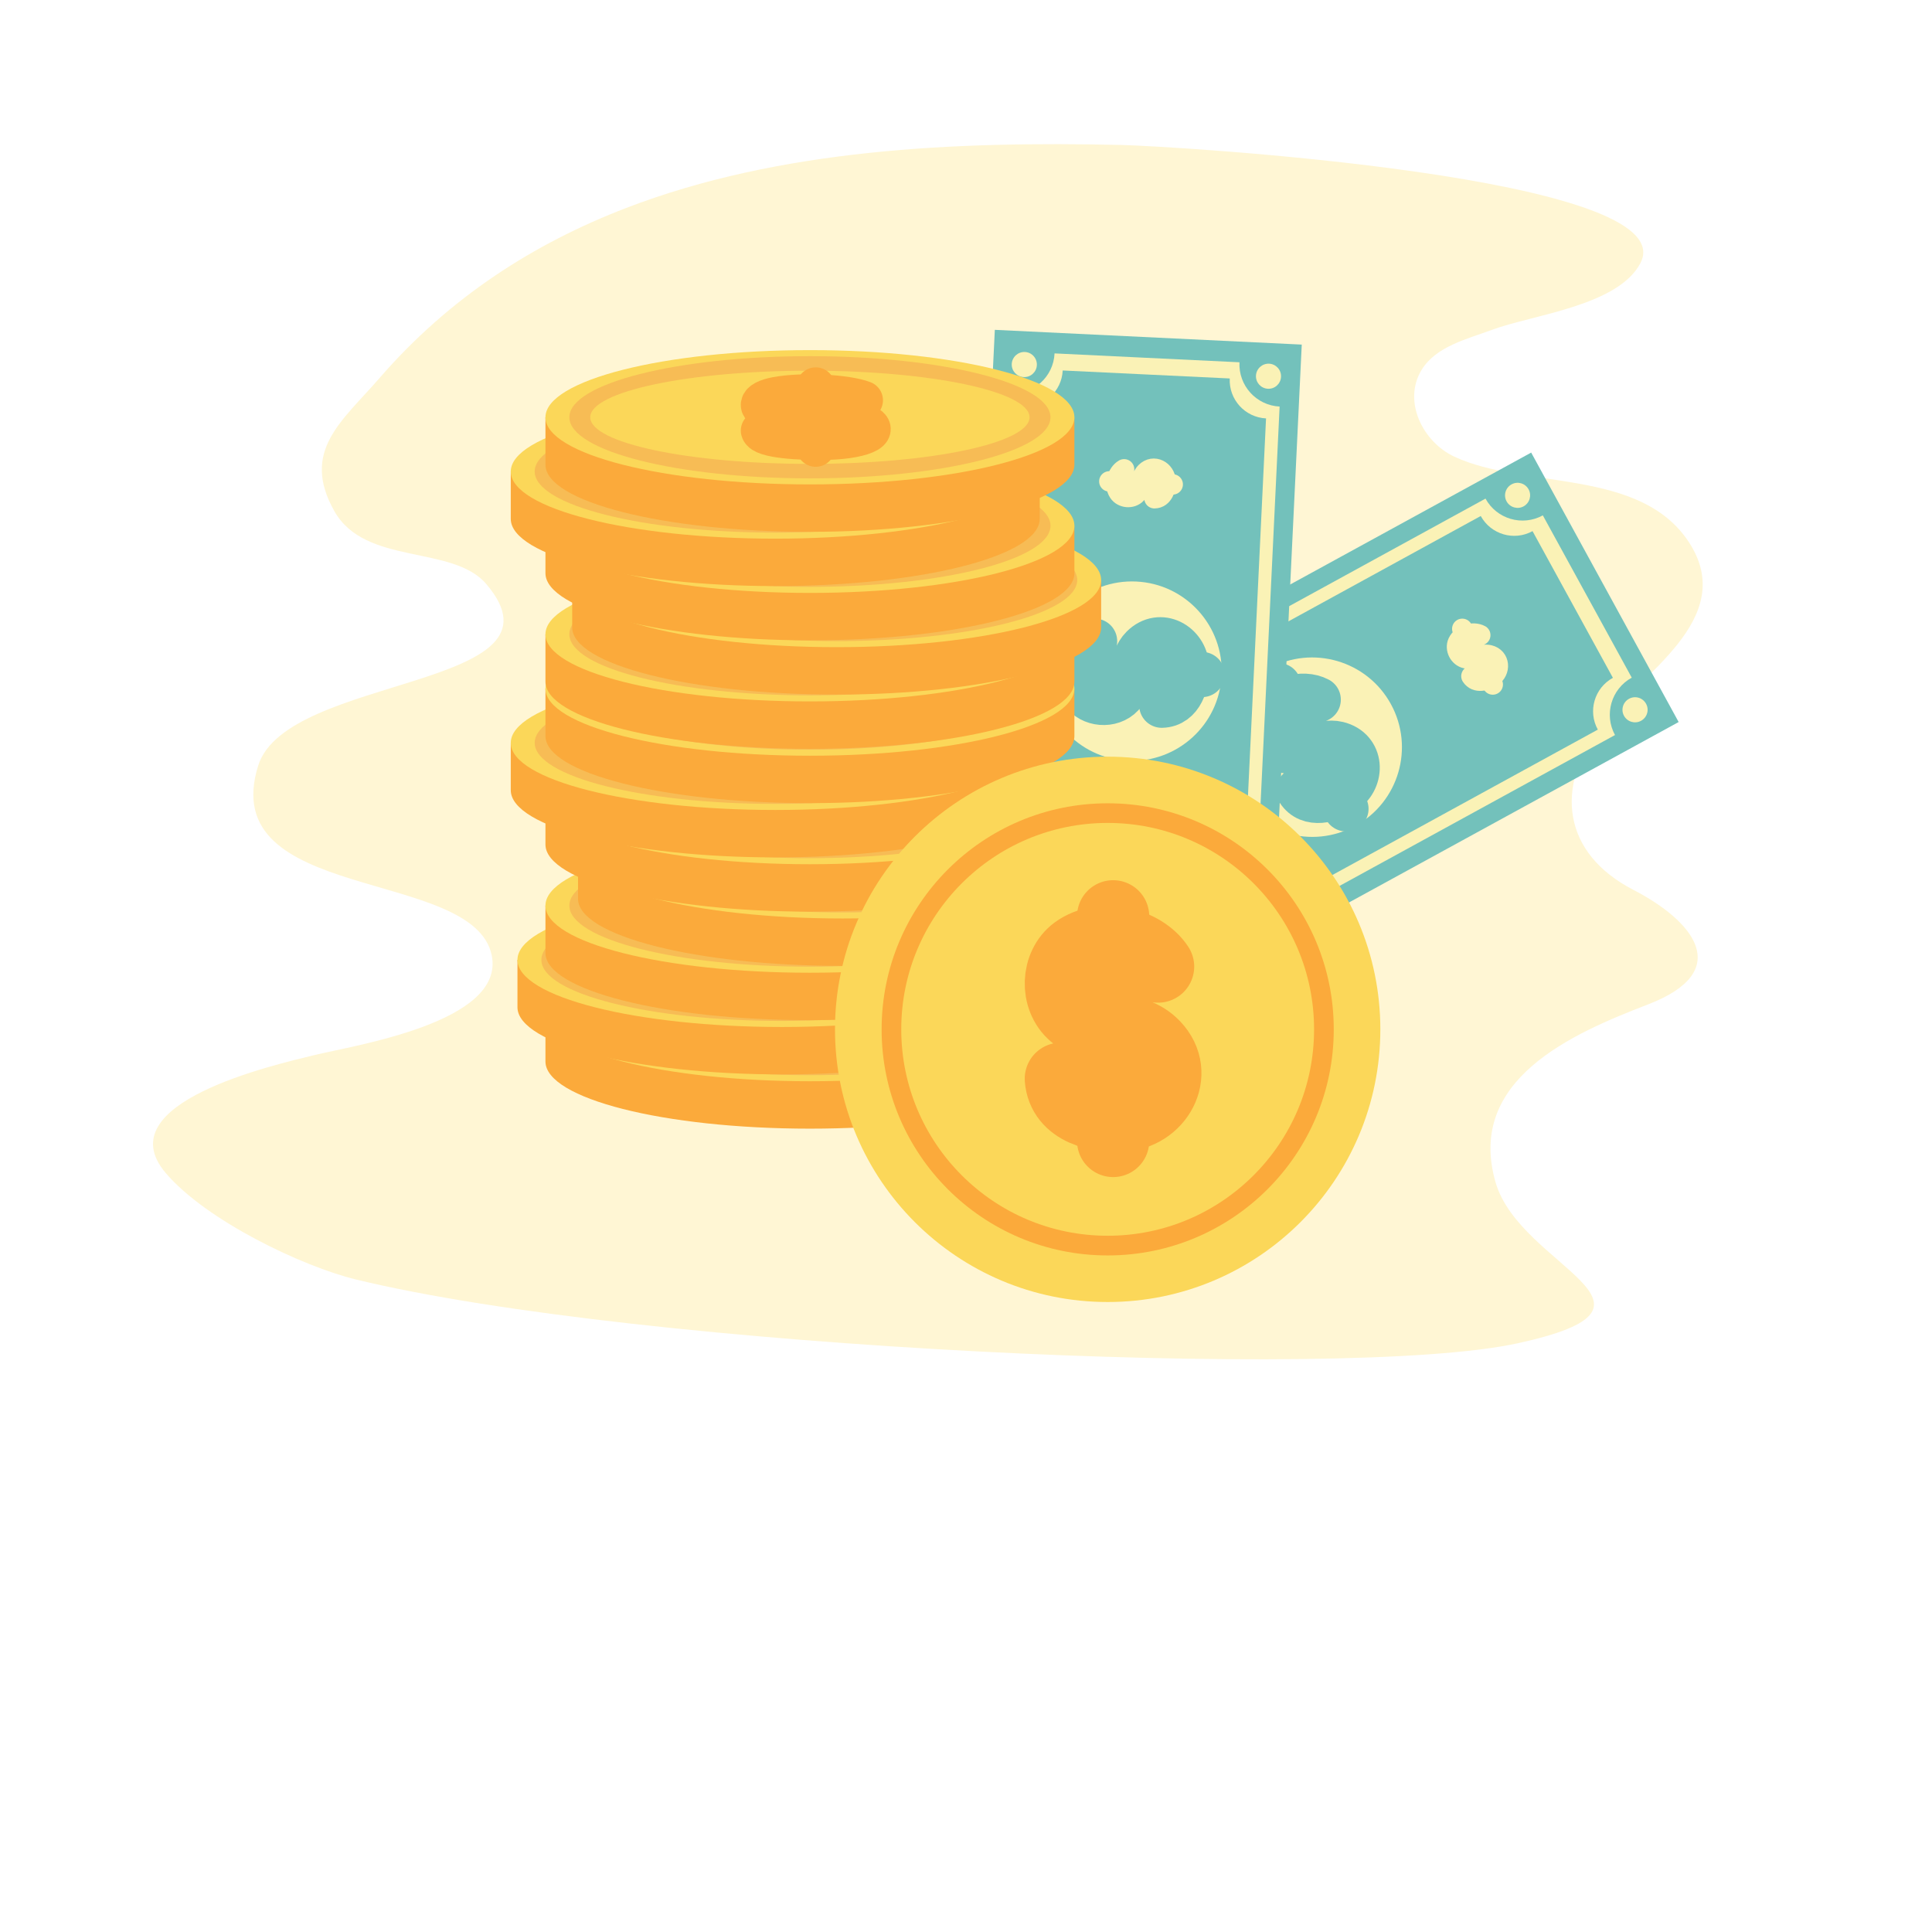<?xml version="1.0" encoding="utf-8"?>
<!-- Generator: Adobe Illustrator 27.3.1, SVG Export Plug-In . SVG Version: 6.00 Build 0)  -->
<svg version="1.1" id="Layer_1" xmlns="http://www.w3.org/2000/svg" xmlns:xlink="http://www.w3.org/1999/xlink" x="0px" y="0px"
	 viewBox="0 0 370 370" style="enable-background:new 0 0 370 370;" xml:space="preserve">
<style type="text/css">
	.st0{fill:#FFFFFF;}
	.st1{display:none;}
	.st2{display:inline;fill:#F9F8EC;}
	.st3{display:inline;opacity:0.58;}
	.st4{fill:#F1585F;}
	.st5{display:inline;opacity:0.8;}
	.st6{display:inline;opacity:0.5;}
	.st7{fill:#D2DEF2;}
	.st8{display:inline;}
	.st9{fill:#F9A46C;}
	.st10{fill:#F2FAFE;}
	.st11{fill:#00818B;}
	.st12{opacity:0.5;}
	.st13{fill:#74BFC7;}
	.st14{fill:#8D98CC;}
	.st15{fill:#ACCBEB;}
	.st16{fill:#F79134;}
	.st17{fill:#AFDCC7;}
	.st18{fill:#254790;}
	.st19{fill:#1E3966;}
	.st20{fill:#F58022;}
	.st21{fill:#697ABB;}
	.st22{fill:#A2ADD8;}
	.st23{fill:#132D4F;}
	.st24{display:inline;fill:#9DD199;}
	.st25{display:inline;fill:#1E3966;}
	.st26{fill:#FFF6D4;}
	.st27{fill:#73C1BB;}
	.st28{fill:#FAF2B6;}
	.st29{fill:none;stroke:#73C1BB;stroke-width:8.648;stroke-linecap:round;stroke-linejoin:round;stroke-miterlimit:10;}
	.st30{fill:none;stroke:#FAF2B6;stroke-width:3.907;stroke-linecap:round;stroke-linejoin:round;stroke-miterlimit:10;}
	.st31{fill:#FBAA3B;}
	.st32{fill:#FBD759;}
	.st33{fill:#F7BC55;}
	.st34{fill:none;stroke:#FBAA3B;stroke-width:7.414;stroke-linecap:round;stroke-linejoin:round;stroke-miterlimit:10;}
	.st35{fill:none;stroke:#FBAA3B;stroke-width:13.827;stroke-linecap:round;stroke-linejoin:round;stroke-miterlimit:10;}
</style>
<rect class="st0" width="370" height="370"/>
<g class="st1">
	<path class="st2" d="M51.04,252.55c0,0-55.01-46.97-13.19-91.48c44.52-47.39,5.08-108.24,65.51-132.78
		c65.34-26.54,82.15,20.2,109.5,13.03c54.56-14.32,123.76-7.27,112.24,62.27c-14.45,87.29,44.84,76.16,9.63,149.26L51.04,252.55z"/>
	<g class="st3">
		<path class="st4" d="M212.86,111.1c0,0,9.13-38.7,39.93-42.95c0,0,5.99-0.74,7.99,5.86c2,6.6-9.92,6.65-17.28,9.3
			C236.13,85.96,218.96,97.22,212.86,111.1z"/>
		<path class="st4" d="M212.16,103.86c0,0-3.2-32.05,19.27-43.43c0,0,4.4-2.14,7.66,2.39c3.27,4.53-5.85,7.71-10.79,11.68
			C223.36,78.47,213.17,91.61,212.16,103.86z"/>
	</g>
	<g class="st5">
		<path class="st4" d="M142.9,133.77c0,0,13.21-7.4,7.05-17.44c0,0-4.93-6.16-10.22-7.75c0,0,2.82,14.97,0,15.32
			c-2.82,0.35-1.94-16.91-1.94-16.91s-13.91-6.69-19.37-6.16c0,0,8.63,14.62,5.81,14.27c-2.82-0.35-12.51-15.15-12.51-15.15
			s-14.27-2.64-16.56,5.81c-2.29,8.45,1.41,12.68,3.52,13.21c2.11,0.53,15.68,0.35,15.32,2.11c-0.35,1.76-9.51,4.58-14.62,2.99
			c0,0,5.64,13.91,13.03,13.21c7.4-0.7,9.69-5.28,14.27-5.64c4.58-0.35,7.93,0.88,5.64,2.11c-2.29,1.23-10.04,0.4-13.74,3.55
			c-3.7,3.14-6.69,5.08,0.18,6.49c6.87,1.41,19.2,0.53,21.66-4.76C142.9,133.77,142.9,133.77,142.9,133.77z"/>
		<g>
			<path class="st4" d="M101.69,108.41c0,0,36.99,11.98,41.22,25.36c0,0-0.18,5.99,3.52,12.86v2.64c0,0-3.87-8.98-5.99-10.22
				C140.44,139.05,148.71,127.43,101.69,108.41z"/>
			<path class="st4" d="M146.42,146.63c0,0,5.7,8.66,2.45,19.21l-1.47-0.39c0,0,1.42-11.61-1.56-17.45
				C142.86,142.14,146.42,146.63,146.42,146.63z"/>
		</g>
	</g>
	<g class="st6">
		<path class="st7" d="M150.24,193.5c0,0,8.65-25.93-11.77-31.84c0,0-14.07-2.24-23.06,2.06c0,0,21.95,16.57,18.61,20.46
			c-3.34,3.89-23.13-20.23-23.13-20.23s-26.71,7.97-33.36,15.3c0,0,29.28,9.04,25.09,11.99c-4.19,2.95-35.1-5.04-35.1-5.04
			s-22.26,13.8-15.05,27.87c7.21,14.07,17.29,15.22,20.75,13.36c3.46-1.86,21.36-18.57,23.03-15.79
			c1.67,2.78-7.14,17.67-15.88,21.76c0,0,24.43,11.73,33.45,1.81c9.02-9.93,6.52-18.82,12.2-24.86c5.69-6.03,11.65-8.45,10.09-4.02
			s-12.92,12.74-14.04,21.43c-1.12,8.69-2.76,14.92,8.12,8.45c10.88-6.46,26.28-22.62,23.15-32.67
			C150.24,193.5,150.24,193.5,150.24,193.5z"/>
		<g>
			<path class="st7" d="M64.39,209.69c0,0,63.94-28.94,85.85-16.2c0,0,7.45,9.13,3.13,10.05
				C153.37,203.55,150.3,177.97,64.39,209.69z"/>
		</g>
	</g>
	<g class="st3">
		<path class="st4" d="M244.8,196.27c0,0,2.55-15.51,14.53-13.04c0,0,7.76,2.63,11.17,7.23c0,0-15.61,2.54-14.95,5.42
			c0.65,2.87,17.18-4.09,17.18-4.09s11.45,11.21,12.86,16.73c0,0-17.32-3.25-15.98-0.63c1.34,2.63,19.2,6.85,19.2,6.85
			s7.62,12.99,0.18,18.21c-7.44,5.22-12.87,3.11-14.14,1.23c-1.26-1.88-5.88-15.17-7.48-14.21c-1.59,0.97-1.11,10.9,2.25,15.32
			c0,0-15.57-0.58-17.5-8.05c-1.93-7.47,1.73-11.32,0.46-15.91c-1.27-4.59-3.66-7.42-4.05-4.75c-0.39,2.67,3.15,9.94,1.39,14.66
			c-1.76,4.72-2.59,8.33-6.4,2.12c-3.8-6.21-7.3-18.55-3.02-22.82C244.8,196.27,244.8,196.27,244.8,196.27z"/>
		<g>
			<path class="st4" d="M284.12,227.52c0,0-24.76-31.86-39.32-31.25c0,0-5.78,2.29-13.79,1.11l-2.58,0.93c0,0,10.14,0.61,12.09,2.23
				C240.52,200.54,248.94,188.35,284.12,227.52z"/>
			<path class="st4" d="M231.01,197.37c0,0-10.47-2.5-19.61,4.4l0.9,1.29c0,0,10.83-5.5,17.58-4.65
				C236.64,199.26,231.01,197.37,231.01,197.37z"/>
		</g>
	</g>
	<g class="st3">
		<path class="st4" d="M240.15,132.05c0,0-16.15-9.04-8.61-21.31c0,0,6.03-7.54,12.49-9.47c0,0-3.44,18.3,0,18.73
			c3.44,0.43,2.37-20.67,2.37-20.67s17.01-8.18,23.68-7.54c0,0-10.55,17.87-7.1,17.44c3.44-0.43,15.29-18.52,15.29-18.52
			s17.44-3.23,20.24,7.1c2.8,10.33-1.72,15.5-4.31,16.15c-2.58,0.65-19.16,0.43-18.73,2.58c0.43,2.15,11.63,5.6,17.87,3.66
			c0,0-6.89,17.01-15.93,16.15c-9.04-0.86-11.84-6.46-17.44-6.89c-5.6-0.43-9.69,1.08-6.89,2.58c2.8,1.51,12.27,0.49,16.79,4.34
			c4.52,3.84,8.18,6.21-0.22,7.93c-8.4,1.72-23.47,0.65-26.48-5.81C240.15,132.05,240.15,132.05,240.15,132.05z"/>
		<g>
			<path class="st4" d="M290.53,101.05c0,0-45.21,14.64-50.38,31c0,0,0.22,7.32-4.31,15.72V151c0,0,4.74-10.98,7.32-12.49
				C243.16,138.51,233.04,124.3,290.53,101.05z"/>
			<path class="st4" d="M235.84,147.77c0,0-6.97,10.59-3,23.48l1.79-0.48c0,0-1.74-14.2,1.91-21.34
				C240.19,142.29,235.84,147.77,235.84,147.77z"/>
		</g>
	</g>
	<g class="st8">
		<g>
			<rect x="131.83" y="87.27" class="st9" width="120.7" height="165.06"/>
			<rect x="136.98" y="91.73" class="st10" width="110.41" height="156.05"/>
			<path class="st11" d="M169.29,87.27v5.62c0,3.11,2.51,5.62,5.62,5.62h30.17c3.1,0,5.62-2.52,5.62-5.62v-5.62H169.29z"/>
		</g>
		<g class="st12">
			<rect x="149.79" y="225.69" class="st13" width="13.66" height="1.38"/>
			<rect x="166.62" y="225.69" class="st13" width="13.66" height="1.38"/>
			<rect x="149.79" y="228.76" class="st13" width="18.95" height="1.38"/>
		</g>
		<g>
			<rect x="161.58" y="124.1" class="st14" width="59.32" height="0.77"/>
			<g>
				<path class="st11" d="M162.66,111.89c0.67-0.11,1.6-0.2,2.92-0.2c1.33,0,2.28,0.25,2.92,0.77c0.61,0.48,1.02,1.28,1.02,2.21
					s-0.31,1.73-0.88,2.27c-0.74,0.69-1.83,1.01-3.1,1.01c-0.28,0-0.54-0.01-0.74-0.04v3.42h-2.14V111.89z M164.8,116.23
					c0.18,0.04,0.41,0.06,0.72,0.06c1.15,0,1.86-0.58,1.86-1.56c0-0.88-0.61-1.4-1.69-1.4c-0.44,0-0.74,0.04-0.89,0.09V116.23z"/>
				<path class="st11" d="M179.92,116.44c0,3.13-1.9,5.03-4.69,5.03c-2.83,0-4.49-2.14-4.49-4.86c0-2.86,1.83-5,4.65-5
					C178.32,111.61,179.92,113.81,179.92,116.44z M173.02,116.57c0,1.87,0.88,3.19,2.32,3.19c1.46,0,2.3-1.39,2.3-3.25
					c0-1.71-0.82-3.19-2.31-3.19C173.87,113.32,173.02,114.71,173.02,116.57z"/>
				<path class="st11" d="M181.62,111.77h2.17v7.74h3.8v1.81h-5.97V111.77z"/>
				<path class="st11" d="M191.32,111.77v9.55h-2.17v-9.55H191.32z"/>
				<path class="st11" d="M200.49,121.05c-0.4,0.2-1.29,0.41-2.45,0.41c-3.3,0-5-2.06-5-4.78c0-3.26,2.33-5.07,5.22-5.07
					c1.12,0,1.97,0.23,2.35,0.43l-0.44,1.71c-0.44-0.18-1.05-0.35-1.81-0.35c-1.71,0-3.05,1.03-3.05,3.16
					c0,1.91,1.13,3.12,3.06,3.12c0.65,0,1.38-0.14,1.8-0.31L200.49,121.05z"/>
				<path class="st11" d="M204.35,111.77v9.55h-2.17v-9.55H204.35z"/>
				<path class="st11" d="M212.19,117.28h-3.52v2.27h3.93v1.77h-6.1v-9.55h5.9v1.77h-3.73v1.98h3.52V117.28z"/>
				<path class="st11" d="M214.43,119.09c0.58,0.3,1.47,0.6,2.4,0.6c0.99,0,1.52-0.41,1.52-1.03c0-0.6-0.45-0.94-1.6-1.35
					c-1.59-0.55-2.62-1.43-2.62-2.82c0-1.63,1.36-2.88,3.62-2.88c1.08,0,1.87,0.23,2.44,0.48l-0.48,1.74
					c-0.38-0.18-1.06-0.45-2-0.45s-1.39,0.43-1.39,0.92c0,0.61,0.54,0.88,1.77,1.35c1.69,0.62,2.48,1.5,2.48,2.85
					c0,1.6-1.23,2.96-3.86,2.96c-1.09,0-2.17-0.28-2.71-0.58L214.43,119.09z"/>
			</g>
		</g>
		<g>
			<g>
				<g>
					<path class="st15" d="M236.34,149.72h-19.97v-19.97h19.97V149.72z M217.32,148.78h18.09v-18.09h-18.09V148.78z"/>
				</g>
				<g>
					<path class="st16" d="M226.86,145.7c-0.42,0-0.82-0.19-1.09-0.51l-6.16-7.45c-0.5-0.6-0.41-1.49,0.19-1.99
						c0.6-0.5,1.49-0.41,1.99,0.19l4.89,5.91l8.84-14.84c0.4-0.67,1.26-0.89,1.93-0.49c0.67,0.4,0.89,1.26,0.49,1.93l-9.87,16.56
						c-0.23,0.39-0.65,0.65-1.1,0.68C226.93,145.7,226.89,145.7,226.86,145.7z"/>
				</g>
			</g>
			<g class="st12">
				<g>
					<g>
						<rect x="156.6" y="132.69" class="st11" width="44.36" height="1.95"/>
					</g>
					<g>
						<rect x="156.6" y="141.4" class="st11" width="40.88" height="1.95"/>
					</g>
					<g>
						<rect x="188.87" y="137.04" class="st11" width="12.09" height="1.95"/>
						<rect x="156.6" y="137.04" class="st11" width="28.92" height="1.95"/>
					</g>
				</g>
				<g>
					<g>
						<path class="st11" d="M146.67,134.44l-1.98,0.55l-0.41-1.58l2.96-0.95h1.35v11.1h-1.92V134.44z"/>
					</g>
					<path class="st11" d="M149.86,142.87c0-0.39,0.31-0.7,0.7-0.7c0.39,0,0.7,0.31,0.7,0.7s-0.31,0.7-0.7,0.7
						C150.18,143.57,149.86,143.26,149.86,142.87z"/>
				</g>
			</g>
		</g>
		<g>
			<g>
				<g>
					<path class="st15" d="M236.5,179.55h-19.97v-19.97h19.97V179.55z M217.47,178.61h18.09v-18.09h-18.09V178.61z"/>
				</g>
				<g>
					<path class="st16" d="M227.01,175.53c-0.42,0-0.82-0.19-1.09-0.51l-6.16-7.45c-0.5-0.6-0.41-1.49,0.19-1.99
						c0.6-0.5,1.49-0.41,1.99,0.19l4.89,5.91l8.84-14.84c0.4-0.67,1.26-0.89,1.93-0.49c0.67,0.4,0.89,1.26,0.49,1.93l-9.87,16.56
						c-0.23,0.39-0.65,0.65-1.1,0.68C227.08,175.53,227.05,175.53,227.01,175.53z"/>
				</g>
			</g>
			<g class="st12">
				<g>
					<g>
						<path class="st11" d="M144.19,171.88l3.77-3.21c1.5-1.27,2.05-1.97,2.05-2.96c0-1.08-0.77-1.7-1.77-1.7
							c-1,0-1.69,0.55-2.53,1.64l-1.36-1.06c1.05-1.47,2.08-2.3,4.04-2.3c2.14,0,3.61,1.31,3.61,3.3c0,1.72-0.92,2.64-2.85,4.24
							l-2.25,1.88h5.21v1.69h-7.91V171.88z"/>
					</g>
					<path class="st11" d="M153.41,172.71c0-0.38,0.31-0.7,0.7-0.7c0.38,0,0.7,0.31,0.7,0.7c0,0.38-0.31,0.7-0.7,0.7
						C153.72,173.4,153.41,173.09,153.41,172.71z"/>
				</g>
				<g>
					<g>
						<g>
							<rect x="156.97" y="162.52" class="st11" width="46.62" height="1.95"/>
						</g>
						<g>
							<rect x="156.97" y="171.23" class="st11" width="42.96" height="1.95"/>
						</g>
						<g>
							<rect x="190.88" y="166.88" class="st11" width="12.71" height="1.95"/>
							<rect x="156.97" y="166.88" class="st11" width="30.39" height="1.95"/>
						</g>
					</g>
				</g>
			</g>
		</g>
		<g>
			<g>
				<g>
					<path class="st15" d="M236.5,209.6h-19.97v-19.97h19.97V209.6z M217.47,208.66h18.09v-18.09h-18.09V208.66z"/>
				</g>
				<g>
					<path class="st16" d="M227.01,205.58c-0.42,0-0.82-0.19-1.09-0.51l-6.16-7.45c-0.5-0.6-0.41-1.49,0.19-1.99
						c0.6-0.5,1.49-0.41,1.99,0.19l4.89,5.91l8.84-14.84c0.4-0.67,1.26-0.89,1.93-0.49c0.67,0.4,0.89,1.26,0.49,1.93l-9.87,16.56
						c-0.23,0.39-0.65,0.65-1.1,0.68C227.08,205.58,227.05,205.58,227.01,205.58z"/>
				</g>
			</g>
			<g class="st12">
				<g>
					<g>
						<rect x="156.97" y="192.58" class="st11" width="46.62" height="1.95"/>
					</g>
					<g>
						<rect x="156.97" y="201.28" class="st11" width="42.96" height="1.95"/>
					</g>
					<g>
						<rect x="190.88" y="196.93" class="st11" width="12.71" height="1.95"/>
						<rect x="156.97" y="196.93" class="st11" width="30.39" height="1.95"/>
					</g>
				</g>
			</g>
			<g class="st12">
				<g>
					<path class="st11" d="M144.05,201.47l1.32-1.22c0.77,0.9,1.62,1.41,2.82,1.41c1.06,0,1.85-0.64,1.85-1.65
						c0-1.06-0.96-1.65-2.46-1.65h-0.87l-0.31-1.18l2.89-3.08h-4.64v-1.64h7.09v1.41l-2.98,3.06c1.7,0.24,3.15,1.12,3.15,3.05
						c0,1.97-1.53,3.38-3.75,3.38C146.29,203.35,144.96,202.57,144.05,201.47z"/>
				</g>
				<path class="st11" d="M152.44,202.67c0-0.38,0.31-0.68,0.68-0.68c0.38,0,0.68,0.31,0.68,0.68c0,0.38-0.31,0.68-0.68,0.68
					C152.75,203.35,152.44,203.04,152.44,202.67z"/>
			</g>
		</g>
		<g class="st12">
			<g>
				<path class="st13" d="M200.31,230.11c-4.01,0-7.5-2.84-8.3-6.76c-0.06-0.31,0.14-0.62,0.45-0.68c0.31-0.06,0.62,0.14,0.68,0.45
					c0.69,3.38,3.7,5.84,7.16,5.84c3.42,0,6.43-2.43,7.15-5.77c0.07-0.31,0.38-0.51,0.69-0.45c0.31,0.07,0.51,0.38,0.45,0.69
					C207.76,227.3,204.28,230.11,200.31,230.11z"/>
			</g>
			<g>
				<path class="st13" d="M192.57,220.71c-0.04,0-0.07,0-0.11-0.01c-0.31-0.06-0.52-0.37-0.46-0.68c0.77-3.97,4.27-6.85,8.31-6.85
					c3.89,0,7.27,2.63,8.22,6.4c0.08,0.31-0.11,0.63-0.42,0.7c-0.31,0.08-0.63-0.11-0.7-0.42c-0.82-3.25-3.73-5.52-7.09-5.52
					c-3.49,0-6.51,2.49-7.18,5.91C193.08,220.52,192.84,220.71,192.57,220.71z"/>
			</g>
			<g>
				<path class="st13" d="M200.31,233.68c-6.64,0-12.04-5.4-12.04-12.04c0-6.64,5.4-12.04,12.04-12.04s12.04,5.4,12.04,12.04
					C212.35,228.28,206.95,233.68,200.31,233.68z M200.31,211.25c-5.73,0-10.39,4.66-10.39,10.39c0,5.73,4.66,10.39,10.39,10.39
					c5.73,0,10.39-4.66,10.39-10.39C210.7,215.91,206.04,211.25,200.31,211.25z"/>
			</g>
			<g>
				<rect x="197.93" y="220.13" class="st13" width="4.77" height="0.76"/>
				<rect x="197.93" y="223.25" class="st13" width="4.77" height="0.76"/>
				<rect x="196.8" y="221.64" class="st13" width="7.02" height="0.76"/>
			</g>
		</g>
	</g>
	<g class="st8">
		<g>
			<path class="st11" d="M131.03,184.44l-27.08,25.5c-0.53,0.5-1.2,0.66-1.49,0.35l-0.91-0.97c-0.29-0.31-0.09-0.96,0.44-1.46
				l27.08-25.5c0.53-0.5,1.2-0.66,1.49-0.35l0.91,0.97C131.76,183.28,131.56,183.94,131.03,184.44z"/>
			<path class="st11" d="M115.83,198.75l-11.89,11.19c-0.53,0.5-1.2,0.66-1.49,0.35l-0.91-0.97c-0.29-0.31-0.09-0.96,0.44-1.46
				l11.89-11.19L115.83,198.75z"/>
			<path class="st11" d="M124.8,174.81c1.04,3.43,2.97,6.64,5.76,9.27c8.54,8.03,21.97,7.62,30.01-0.92
				c7.93-8.43,7.63-21.62-0.58-29.68c-0.11-0.11-0.22-0.22-0.33-0.32c-8.54-8.03-21.97-7.63-30,0.91
				C124.24,159.82,122.66,167.78,124.8,174.81z M130.87,155.22c4.67-4.97,11.34-6.95,17.59-5.87c3.65,0.63,7.15,2.3,10.05,5.02
				c7.86,7.4,8.24,19.77,0.84,27.64c-2.72,2.9-6.12,4.77-9.72,5.63c-6.18,1.46-12.95-0.11-17.92-4.78
				C123.85,175.46,123.47,163.09,130.87,155.22z"/>
			<g class="st12">
				<path class="st17" d="M159.35,182.02c-2.72,2.9-6.12,4.77-9.72,5.63c-6.18,1.46-12.95-0.11-17.92-4.78
					c-7.86-7.4-8.24-19.77-0.84-27.64c4.67-4.97,11.34-6.95,17.59-5.87c3.65,0.63,7.15,2.3,10.05,5.02
					C166.37,161.78,166.75,174.15,159.35,182.02z"/>
			</g>
		</g>
	</g>
	<g class="st8">
		<path class="st18" d="M166.85,246.88c0,0.23,0.01,0.45,0.04,0.67c0.09,0.71,0.3,1.37,0.63,1.97c0.25,0.47,0.58,0.89,0.95,1.27
			c1,1,2.38,1.62,3.91,1.62h77.8c3.06,0,5.53-2.48,5.53-5.53c0-1.53-0.62-2.91-1.62-3.91c-1-1-2.38-1.62-3.91-1.62h-77.8
			C169.33,241.35,166.85,243.83,166.85,246.88z"/>
		<path class="st18" d="M172.79,240.35h26.68c0.47,0,0.85-0.38,0.85-0.85l0,0c0-0.47-0.38-0.85-0.85-0.85h-26.68
			c-0.47,0-0.85,0.38-0.85,0.85l0,0C171.94,239.97,172.32,240.35,172.79,240.35z"/>
		
			<rect x="174.26" y="240.35" transform="matrix(-1 -1.224647e-16 1.224647e-16 -1 351.409 481.701)" class="st19" width="2.89" height="1"/>
		<path class="st19" d="M167.52,249.53c0.25,0.47,0.58,0.89,0.95,1.27c1,1,2.38,1.62,3.91,1.62h16.48v-2.89H167.52z"/>
		<path class="st16" d="M266.02,245.26v3.24c0,0.36-0.05,0.7-0.14,1.03c-0.45,1.66-1.97,2.89-3.77,2.89h-81.04
			c-1.81,0-3.32-1.22-3.77-2.89c-0.09-0.33-0.14-0.67-0.14-1.03v-3.24c0-2.16,1.75-3.91,3.91-3.91h81.04
			C264.27,241.35,266.02,243.1,266.02,245.26z"/>
		<path class="st20" d="M265.88,249.53c-0.45,1.66-1.97,2.89-3.77,2.89h-81.04c-1.81,0-3.32-1.22-3.77-2.89H265.88z"/>
		<g>
			<path class="st14" d="M257.97,246.9c0,1.72,0.62,3.25,1.61,4.27c0.02,0.02,0.04,0.04,0.07,0.07c0.76,0.76,1.73,1.21,2.78,1.21
				c1.64,0,5.71-2.48,8.23-4.12c1.26-0.82,2.13-1.43,2.13-1.43s-0.87-0.61-2.13-1.43c-2.52-1.65-6.59-4.12-8.23-4.12
				c-0.47,0-0.93,0.09-1.36,0.26c-0.72,0.29-1.37,0.81-1.88,1.48c-0.56,0.74-0.96,1.67-1.13,2.71c0,0.01,0,0.02,0,0.04
				C258,246.18,257.97,246.54,257.97,246.9z"/>
			<path class="st21" d="M257.97,246.9c0,1.72,0.62,3.25,1.61,4.27l12.47-4.29l-14-1.05C258,246.18,257.97,246.54,257.97,246.9z"/>
			<path class="st22" d="M259.18,243.09l12.44,3.4l-10.57-4.88C260.33,241.9,259.69,242.42,259.18,243.09z"/>
			<path class="st23" d="M269.83,246.9c0,0.66,0.34,1.22,0.81,1.43c1.26-0.82,2.13-1.43,2.13-1.43s-0.87-0.61-2.13-1.43
				C270.17,245.68,269.83,246.24,269.83,246.9z"/>
		</g>
	</g>
	<path class="st24" d="M58.23,252.38h12.45c0.67-0.57-0.46-1.85-1.64-1.94c-0.51-0.04-1.16,0.07-1.9,0.22
		c-0.17-2.28-1.15-12.51-4.84-12.1c-4.15,0.46,0,4.51,1.17,6.9c0.87,1.77,1.78,4.32,2.2,5.52c-0.34,0.07-0.69,0.14-1.04,0.21
		c-0.55-1.69-2.59-7.36-5.2-7.03c-3.05,0.39-1.83,2.66,0.34,4.01c1.59,0.99,3.54,2.41,4.46,3.09c-0.79,0.13-1.6,0.21-2.44,0.2
		C59.67,251.41,58.63,252.04,58.23,252.38z"/>
	<path class="st24" d="M327.75,252.35h-13.78c-0.74-0.63,0.51-2.05,1.82-2.14c0.57-0.04,1.28,0.08,2.1,0.25
		c0.19-2.52,1.27-13.84,5.35-13.38c4.59,0.51,0,4.99-1.3,7.64c-0.96,1.96-1.97,4.78-2.44,6.11c0.37,0.08,0.76,0.16,1.15,0.23
		c0.61-1.87,2.87-8.15,5.75-7.78c3.38,0.43,2.02,2.95-0.37,4.44c-1.76,1.1-3.91,2.66-4.94,3.42c0.87,0.14,1.77,0.24,2.69,0.22
		C326.15,251.28,327.3,251.97,327.75,252.35z"/>
	<path class="st25" d="M347.32,253.36H37.46c-0.28,0-0.51-0.23-0.51-0.51v0c0-0.28,0.23-0.51,0.51-0.51h309.87
		c0.28,0,0.51,0.23,0.51,0.51l0,0C347.84,253.12,347.61,253.36,347.32,253.36z"/>
</g>
<path class="st26" d="M119.97,39.81c29.41-11.29,62.95-12.77,94.76-12.05c9.54,0.22,108.14,5.96,99.43,22.63
	c-4.3,8.22-20.74,9.9-28.47,12.79c-4.67,1.75-10.68,3.12-13.45,7.68c-3.63,5.97,0.21,13.77,6.29,16.6
	c13.48,6.28,35.54,2.12,44.89,16.34c9.73,14.79-9.79,25.62-16.98,35.29c-8.73,11.74-7.19,24.32,6.39,31.34
	c11.36,5.87,19.48,15.49,2.8,21.92c-14.47,5.57-34.9,14.39-29.21,34.09c4.72,16.34,37.27,23.62,4.15,30.83
	c-33.4,7.27-168.3,0.91-222.42-12.24c-10.14-2.46-28.61-11.22-36.42-20.39c-11.45-13.46,21-20.73,28.31-22.54
	c7.72-1.9,36.76-6.26,34.13-19.14c-3.45-16.89-52.98-9.89-44.73-36.32c5.49-17.59,60.95-14.59,43.67-34.81
	c-6.45-7.55-23.18-3.45-29.09-13.96c-6.48-11.53,1.51-17.2,8.68-25.49C86.14,56.9,102.31,46.59,119.97,39.81z"/>
<g>
	<g>
		
			<rect x="187.31" y="113.68" transform="matrix(0.877 -0.48 0.48 0.877 -37.846 138.321)" class="st27" width="127.99" height="58.84"/>
		<path class="st28" d="M312.5,129.78L295.47,98.7c-3.92,2.15-8.84,0.71-10.98-3.21l-91.18,49.94c2.15,3.92,0.71,8.84-3.21,10.98
			l17.03,31.09c3.92-2.15,8.84-0.71,10.98,3.21l91.18-49.94C307.15,136.85,308.58,131.93,312.5,129.78z"/>
		<path class="st27" d="M308.89,129.81l-15.39-28.09c-3.54,1.94-7.98,0.64-9.92-2.9l-86.91,47.61c1.94,3.54,0.64,7.98-2.9,9.92
			l15.39,28.09c3.54-1.94,7.98-0.64,9.92,2.9l86.92-47.61C304.05,136.2,305.35,131.75,308.89,129.81z"/>
		<path class="st28" d="M266.37,134.84c4.56,8.32,1.51,18.77-6.81,23.32c-8.32,4.56-18.76,1.51-23.32-6.82
			c-4.56-8.32-1.51-18.76,6.81-23.32C251.37,123.47,261.81,126.52,266.37,134.84z"/>
		<g>
			<path class="st29" d="M252.46,133.99c-2.97-1.58-7.89-0.24-9.48,3.13c-1.22,2.59,0.49,6.09,3.42,6.68
				c3.35,0.68,6.5-2.13,9.8-1.33c4.64,1.13,4.78,6.68,1.3,9.07c-2.53,1.74-6.79,2.94-8.8-0.18"/>
			<line class="st29" x1="244.84" y1="131.3" x2="257.77" y2="154.9"/>
		</g>
		<g>
			<path class="st30" d="M218.65,157.15c-1.34-0.72-3.57-0.11-4.28,1.41c-0.55,1.17,0.22,2.75,1.54,3.02
				c1.52,0.31,2.94-0.96,4.43-0.6c2.1,0.51,2.16,3.02,0.59,4.1c-1.15,0.79-3.07,1.33-3.98-0.08"/>
			<line class="st30" x1="215.21" y1="155.93" x2="221.05" y2="166.6"/>
		</g>
		<g>
			<path class="st30" d="M283.49,121.64c-1.34-0.72-3.57-0.11-4.28,1.41c-0.55,1.17,0.22,2.75,1.54,3.02
				c1.51,0.31,2.94-0.96,4.43-0.6c2.1,0.51,2.16,3.02,0.58,4.1c-1.15,0.79-3.06,1.33-3.97-0.08"/>
			<line class="st30" x1="280.04" y1="120.43" x2="285.88" y2="131.09"/>
		</g>
		<path class="st28" d="M191.59,149.12c0.64,1.16,0.21,2.62-0.95,3.26c-1.16,0.64-2.62,0.21-3.26-0.95
			c-0.64-1.16-0.21-2.62,0.95-3.26C189.49,147.53,190.95,147.95,191.59,149.12z"/>
		<path class="st28" d="M214.08,190.18c0.64,1.16,0.21,2.62-0.95,3.26c-1.16,0.64-2.62,0.21-3.26-0.95
			c-0.64-1.17-0.21-2.62,0.95-3.26C211.99,188.59,213.44,189.02,214.08,190.18z"/>
		<path class="st28" d="M292.74,93.71c0.64,1.16,0.21,2.62-0.95,3.26c-1.16,0.64-2.62,0.21-3.26-0.95
			c-0.64-1.16-0.21-2.62,0.95-3.26C290.64,92.12,292.1,92.54,292.74,93.71z"/>
		<path class="st28" d="M315.24,134.78c0.64,1.16,0.21,2.62-0.96,3.26c-1.16,0.64-2.62,0.21-3.26-0.95
			c-0.64-1.16-0.21-2.62,0.95-3.26C313.14,133.18,314.6,133.61,315.24,134.78z"/>
	</g>
	<g>
		
			<rect x="152.8" y="99.11" transform="matrix(0.048 -0.999 0.999 0.048 78.031 338.921)" class="st27" width="127.99" height="58.84"/>
		<path class="st28" d="M237.37,69.38l-35.41-1.7c-0.21,4.47-4,7.91-8.47,7.7l-4.98,103.84c4.46,0.21,7.91,4.01,7.69,8.47l35.41,1.7
			c0.21-4.46,4-7.91,8.47-7.69l4.98-103.84C240.6,77.64,237.16,73.85,237.37,69.38z"/>
		<path class="st27" d="M235.51,72.48l-31.99-1.53c-0.19,4.03-3.62,7.14-7.65,6.95l-4.74,98.98c4.03,0.19,7.15,3.62,6.95,7.65
			l31.99,1.54c0.19-4.03,3.62-7.14,7.65-6.95l4.74-98.99C238.43,79.93,235.32,76.51,235.51,72.48z"/>
		<path class="st28" d="M217.61,111.37c9.48,0.45,16.79,8.51,16.34,17.98c-0.46,9.48-8.51,16.79-17.99,16.34
			c-9.48-0.46-16.79-8.51-16.34-17.98C200.08,118.23,208.14,110.92,217.61,111.37z"/>
		<g>
			<path class="st29" d="M209.63,122.79c-2.9,1.71-4.33,6.61-2.28,9.72c1.57,2.39,5.45,2.76,7.49,0.57
				c2.33-2.51,1.58-6.66,3.98-9.06c3.38-3.37,8.19-0.59,8.42,3.63c0.16,3.07-1.03,7.32-4.75,7.41"/>
			<line class="st29" x1="203.35" y1="127.89" x2="230.23" y2="129.18"/>
		</g>
		<g>
			<path class="st30" d="M211.74,163.72c-1.31,0.77-1.96,2.98-1.03,4.39c0.71,1.08,2.46,1.25,3.38,0.26
				c1.05-1.14,0.71-3.01,1.8-4.09c1.53-1.52,3.7-0.27,3.8,1.64c0.07,1.39-0.46,3.31-2.15,3.35"/>
			<line class="st30" x1="208.91" y1="166.02" x2="221.05" y2="166.6"/>
		</g>
		<g>
			<path class="st30" d="M215.28,89.88c-1.31,0.77-1.96,2.98-1.03,4.39c0.71,1.08,2.46,1.25,3.38,0.26c1.05-1.13,0.71-3.01,1.8-4.09
				c1.53-1.52,3.7-0.27,3.8,1.64c0.08,1.39-0.46,3.31-2.14,3.34"/>
			<line class="st30" x1="212.45" y1="92.19" x2="224.59" y2="92.77"/>
		</g>
		<path class="st28" d="M190.76,182.61c1.33,0.07,2.35,1.19,2.29,2.52c-0.06,1.32-1.19,2.35-2.52,2.28
			c-1.32-0.06-2.35-1.19-2.29-2.51C188.31,183.57,189.44,182.55,190.76,182.61z"/>
		<path class="st28" d="M237.53,184.86c1.33,0.07,2.35,1.19,2.28,2.52c-0.06,1.32-1.19,2.35-2.51,2.28
			c-1.33-0.06-2.35-1.19-2.29-2.51C235.08,185.81,236.2,184.79,237.53,184.86z"/>
		<path class="st28" d="M196.28,67.41c1.33,0.06,2.35,1.19,2.29,2.52c-0.06,1.32-1.19,2.35-2.52,2.28
			c-1.33-0.06-2.35-1.19-2.29-2.51C193.83,68.37,194.96,67.35,196.28,67.41z"/>
		<path class="st28" d="M243.05,69.65c1.32,0.07,2.35,1.19,2.28,2.52c-0.06,1.32-1.19,2.35-2.51,2.28
			c-1.33-0.06-2.35-1.19-2.29-2.51C240.6,70.61,241.73,69.59,243.05,69.65z"/>
	</g>
	<g>
		<g>
			<g>
				<path class="st31" d="M104.46,194.21v9.08c0,7.1,22.68,12.86,50.65,12.86c27.97,0,50.65-5.76,50.65-12.86v-9.08H104.46z"/>
				<g>
					<ellipse class="st32" cx="155.11" cy="194.21" rx="50.65" ry="12.86"/>
					<path class="st33" d="M201.18,194.21c0,6.46-20.62,11.7-46.07,11.7c-25.45,0-46.07-5.24-46.07-11.7
						c0-6.46,20.63-11.7,46.07-11.7C180.55,182.51,201.18,187.75,201.18,194.21z"/>
					<path class="st32" d="M197.17,194.21c0,4.93-18.83,8.92-42.06,8.92c-23.23,0-42.07-3.99-42.07-8.92
						c0-4.93,18.83-8.92,42.07-8.92C178.34,185.29,197.17,189.28,197.17,194.21z"/>
					<g>
						<path class="st34" d="M165.39,190.96c-3.13-1.22-11.58-1.73-16.7-0.78c-3.93,0.73-4.24,2.41-0.36,3.24
							c4.44,0.95,11.45,0.54,15.71,1.53c6.01,1.39,1.67,3.52-5.48,3.71c-5.2,0.13-12.53-0.29-12.98-1.9"/>
						<line class="st34" x1="156.22" y1="188.36" x2="156.22" y2="199.99"/>
					</g>
				</g>
			</g>
			<g>
				<path class="st31" d="M99.1,183.82v9.08c0,7.1,22.68,12.86,50.65,12.86c27.97,0,50.65-5.76,50.65-12.86v-9.08H99.1z"/>
				<g>
					<path class="st32" d="M200.4,183.82c0,7.1-22.68,12.86-50.65,12.86c-27.97,0-50.65-5.76-50.65-12.86
						c0-7.1,22.68-12.86,50.65-12.86C177.72,170.96,200.4,176.72,200.4,183.82z"/>
					<path class="st33" d="M195.82,183.82c0,6.46-20.62,11.7-46.07,11.7c-25.44,0-46.07-5.24-46.07-11.7
						c0-6.46,20.63-11.7,46.07-11.7C175.19,172.12,195.82,177.36,195.82,183.82z"/>
					<path class="st32" d="M191.81,183.82c0,4.93-18.83,8.92-42.07,8.92c-23.23,0-42.06-3.99-42.06-8.92
						c0-4.93,18.83-8.92,42.06-8.92C172.98,174.9,191.81,178.89,191.81,183.82z"/>
					<g>
						<path class="st34" d="M160.03,180.57c-3.13-1.22-11.58-1.73-16.7-0.78c-3.93,0.73-4.24,2.41-0.36,3.24
							c4.44,0.96,11.45,0.54,15.71,1.53c6.01,1.39,1.67,3.52-5.48,3.71c-5.21,0.13-12.53-0.29-12.98-1.9"/>
						<line class="st34" x1="150.86" y1="177.97" x2="150.86" y2="189.6"/>
					</g>
				</g>
			</g>
			<g>
				<path class="st31" d="M104.46,173.43v9.08c0,7.1,22.68,12.86,50.65,12.86c27.97,0,50.65-5.76,50.65-12.86v-9.08H104.46z"/>
				<g>
					<path class="st32" d="M205.76,173.43c0,7.1-22.68,12.86-50.65,12.86c-27.97,0-50.65-5.76-50.65-12.86
						c0-7.1,22.68-12.86,50.65-12.86C183.08,160.57,205.76,166.33,205.76,173.43z"/>
					<path class="st33" d="M201.18,173.43c0,6.46-20.62,11.7-46.07,11.7c-25.45,0-46.07-5.24-46.07-11.7
						c0-6.46,20.63-11.7,46.07-11.7C180.55,161.73,201.18,166.97,201.18,173.43z"/>
					<path class="st32" d="M197.17,173.43c0,4.93-18.83,8.92-42.06,8.92c-23.23,0-42.07-4-42.07-8.92c0-4.93,18.83-8.92,42.07-8.92
						C178.34,164.51,197.17,168.5,197.17,173.43z"/>
					<g>
						<path class="st34" d="M165.39,170.18c-3.13-1.22-11.58-1.73-16.7-0.78c-3.93,0.73-4.24,2.41-0.36,3.24
							c4.44,0.95,11.45,0.54,15.71,1.53c6.01,1.39,1.67,3.52-5.48,3.7c-5.2,0.14-12.53-0.29-12.98-1.89"/>
						<line class="st34" x1="156.22" y1="167.58" x2="156.22" y2="179.21"/>
					</g>
				</g>
			</g>
			<g>
				<path class="st31" d="M110.7,163.04v9.08c0,7.1,22.68,12.86,50.65,12.86c27.97,0,50.65-5.76,50.65-12.86v-9.08H110.7z"/>
				<g>
					<path class="st32" d="M212,163.04c0,7.1-22.68,12.86-50.65,12.86c-27.97,0-50.65-5.76-50.65-12.86
						c0-7.1,22.68-12.86,50.65-12.86C189.32,150.18,212,155.94,212,163.04z"/>
					<path class="st33" d="M207.41,163.04c0,6.46-20.62,11.7-46.07,11.7c-25.45,0-46.07-5.24-46.07-11.7
						c0-6.46,20.63-11.7,46.07-11.7C186.79,151.34,207.41,156.58,207.41,163.04z"/>
					<path class="st32" d="M203.41,163.04c0,4.93-18.83,8.92-42.06,8.92c-23.23,0-42.07-4-42.07-8.92c0-4.93,18.83-8.92,42.07-8.92
						C184.58,154.12,203.41,158.11,203.41,163.04z"/>
					<g>
						<path class="st34" d="M171.63,159.79c-3.13-1.22-11.58-1.73-16.7-0.78c-3.93,0.73-4.24,2.41-0.36,3.24
							c4.44,0.96,11.45,0.54,15.71,1.53c6.01,1.39,1.67,3.52-5.48,3.7c-5.21,0.14-12.53-0.29-12.98-1.89"/>
						<line class="st34" x1="162.46" y1="157.19" x2="162.46" y2="168.82"/>
					</g>
				</g>
			</g>
			<g>
				<path class="st31" d="M104.46,152.65v9.08c0,7.1,22.68,12.86,50.65,12.86c27.97,0,50.65-5.76,50.65-12.86v-9.08H104.46z"/>
				<g>
					<ellipse class="st32" cx="155.11" cy="152.65" rx="50.65" ry="12.86"/>
					<path class="st33" d="M201.18,152.65c0,6.46-20.62,11.7-46.07,11.7c-25.45,0-46.07-5.24-46.07-11.7
						c0-6.46,20.63-11.7,46.07-11.7C180.55,140.95,201.18,146.19,201.18,152.65z"/>
					<path class="st32" d="M197.17,152.65c0,4.93-18.83,8.92-42.06,8.92c-23.23,0-42.07-4-42.07-8.92c0-4.93,18.83-8.92,42.07-8.92
						C178.34,143.73,197.17,147.72,197.17,152.65z"/>
					<g>
						<path class="st34" d="M165.39,149.4c-3.13-1.22-11.58-1.73-16.7-0.78c-3.93,0.73-4.24,2.41-0.36,3.24
							c4.44,0.96,11.45,0.54,15.71,1.53c6.01,1.39,1.67,3.52-5.48,3.71c-5.2,0.13-12.53-0.29-12.98-1.9"/>
						<line class="st34" x1="156.22" y1="146.8" x2="156.22" y2="158.43"/>
					</g>
				</g>
			</g>
			<g>
				<path class="st31" d="M97.82,142.26v9.08c0,7.1,22.68,12.86,50.65,12.86c27.97,0,50.65-5.76,50.65-12.86v-9.08H97.82z"/>
				<g>
					<ellipse class="st32" cx="148.47" cy="142.26" rx="50.65" ry="12.86"/>
					<path class="st33" d="M194.54,142.26c0,6.46-20.62,11.7-46.07,11.7c-25.44,0-46.07-5.24-46.07-11.7
						c0-6.46,20.63-11.7,46.07-11.7C173.91,130.56,194.54,135.8,194.54,142.26z"/>
					<path class="st32" d="M190.53,142.26c0,4.93-18.83,8.92-42.07,8.92c-23.23,0-42.06-3.99-42.06-8.92
						c0-4.93,18.83-8.92,42.06-8.92C171.7,133.34,190.53,137.33,190.53,142.26z"/>
					<g>
						<path class="st34" d="M158.75,139.01c-3.13-1.22-11.58-1.73-16.7-0.78c-3.93,0.73-4.24,2.41-0.36,3.24
							c4.44,0.95,11.45,0.54,15.71,1.53c6.01,1.39,1.67,3.52-5.48,3.71c-5.21,0.13-12.53-0.29-12.98-1.9"/>
						<line class="st34" x1="149.58" y1="136.41" x2="149.58" y2="148.04"/>
					</g>
				</g>
			</g>
			<g>
				<path class="st31" d="M104.46,131.87v9.08c0,7.1,22.68,12.86,50.65,12.86c27.97,0,50.65-5.76,50.65-12.86v-9.08H104.46z"/>
				<g>
					<path class="st32" d="M205.76,131.87c0,7.1-22.68,12.86-50.65,12.86c-27.97,0-50.65-5.76-50.65-12.86
						c0-7.1,22.68-12.86,50.65-12.86C183.08,119.01,205.76,124.76,205.76,131.87z"/>
					<path class="st33" d="M201.18,131.87c0,6.46-20.62,11.7-46.07,11.7c-25.45,0-46.07-5.24-46.07-11.7
						c0-6.46,20.63-11.7,46.07-11.7C180.55,120.17,201.18,125.41,201.18,131.87z"/>
					<path class="st32" d="M197.17,131.87c0,4.93-18.83,8.92-42.06,8.92c-23.23,0-42.07-4-42.07-8.92c0-4.93,18.83-8.92,42.07-8.92
						C178.34,122.94,197.17,126.94,197.17,131.87z"/>
					<g>
						<path class="st34" d="M165.39,128.62c-3.13-1.22-11.58-1.73-16.7-0.78c-3.93,0.73-4.24,2.41-0.36,3.24
							c4.44,0.95,11.45,0.54,15.71,1.53c6.01,1.39,1.67,3.52-5.48,3.7c-5.2,0.14-12.53-0.29-12.98-1.89"/>
						<line class="st34" x1="156.22" y1="126.02" x2="156.22" y2="137.64"/>
					</g>
				</g>
			</g>
			<g>
				<path class="st31" d="M104.46,121.47v9.08c0,7.1,22.68,12.86,50.65,12.86c27.97,0,50.65-5.76,50.65-12.86v-9.08H104.46z"/>
				<g>
					<path class="st32" d="M205.76,121.47c0,7.1-22.68,12.86-50.65,12.86c-27.97,0-50.65-5.76-50.65-12.86
						c0-7.1,22.68-12.86,50.65-12.86C183.08,108.61,205.76,114.37,205.76,121.47z"/>
					<path class="st33" d="M201.18,121.47c0,6.46-20.62,11.7-46.07,11.7c-25.45,0-46.07-5.24-46.07-11.7
						c0-6.46,20.63-11.7,46.07-11.7C180.55,109.78,201.18,115.01,201.18,121.47z"/>
					<path class="st32" d="M197.17,121.47c0,4.93-18.83,8.92-42.06,8.92c-23.23,0-42.07-3.99-42.07-8.92
						c0-4.92,18.83-8.92,42.07-8.92C178.34,112.55,197.17,116.55,197.17,121.47z"/>
					<g>
						<path class="st34" d="M165.39,118.23c-3.13-1.22-11.58-1.73-16.7-0.78c-3.93,0.73-4.24,2.41-0.36,3.24
							c4.44,0.95,11.45,0.54,15.71,1.53c6.01,1.39,1.67,3.52-5.48,3.71c-5.2,0.14-12.53-0.29-12.98-1.89"/>
						<line class="st34" x1="156.22" y1="115.63" x2="156.22" y2="127.25"/>
					</g>
				</g>
			</g>
			<g>
				<path class="st31" d="M109.58,111.08v9.08c0,7.1,22.68,12.86,50.65,12.86c27.97,0,50.65-5.76,50.65-12.86v-9.08H109.58z"/>
				<g>
					<path class="st32" d="M210.88,111.08c0,7.1-22.68,12.86-50.65,12.86c-27.97,0-50.65-5.76-50.65-12.86
						c0-7.1,22.68-12.86,50.65-12.86C188.21,98.22,210.88,103.98,210.88,111.08z"/>
					<path class="st33" d="M206.3,111.08c0,6.46-20.62,11.7-46.07,11.7c-25.44,0-46.07-5.24-46.07-11.7
						c0-6.46,20.63-11.7,46.07-11.7C185.68,99.39,206.3,104.62,206.3,111.08z"/>
					<path class="st32" d="M202.3,111.08c0,4.93-18.83,8.92-42.06,8.92c-23.23,0-42.06-4-42.06-8.92c0-4.93,18.83-8.92,42.06-8.92
						C183.46,102.16,202.3,106.16,202.3,111.08z"/>
					<g>
						<path class="st34" d="M170.51,107.84c-3.13-1.22-11.58-1.73-16.7-0.78c-3.93,0.73-4.24,2.41-0.36,3.24
							c4.44,0.96,11.45,0.54,15.71,1.53c6.01,1.39,1.67,3.52-5.48,3.71c-5.2,0.13-12.53-0.29-12.98-1.89"/>
						<line class="st34" x1="161.34" y1="105.23" x2="161.34" y2="116.86"/>
					</g>
				</g>
			</g>
			<g>
				<path class="st31" d="M104.46,100.69v9.08c0,7.1,22.68,12.86,50.65,12.86c27.97,0,50.65-5.76,50.65-12.86v-9.08H104.46z"/>
				<g>
					<ellipse class="st32" cx="155.11" cy="100.69" rx="50.65" ry="12.86"/>
					<path class="st33" d="M201.18,100.69c0,6.46-20.62,11.7-46.07,11.7c-25.45,0-46.07-5.24-46.07-11.7
						c0-6.46,20.63-11.7,46.07-11.7C180.55,89,201.18,94.23,201.18,100.69z"/>
					<path class="st32" d="M197.17,100.69c0,4.93-18.83,8.92-42.06,8.92c-23.23,0-42.07-3.99-42.07-8.92
						c0-4.93,18.83-8.92,42.07-8.92C178.34,91.77,197.17,95.77,197.17,100.69z"/>
					<g>
						<path class="st34" d="M165.39,97.45c-3.13-1.22-11.58-1.73-16.7-0.78c-3.93,0.73-4.24,2.41-0.36,3.24
							c4.44,0.95,11.45,0.54,15.71,1.53c6.01,1.39,1.67,3.52-5.48,3.71c-5.2,0.14-12.53-0.29-12.98-1.89"/>
						<line class="st34" x1="156.22" y1="94.84" x2="156.22" y2="106.47"/>
					</g>
				</g>
			</g>
			<g>
				<path class="st31" d="M97.82,90.3v9.08c0,7.1,22.68,12.86,50.65,12.86c27.97,0,50.65-5.76,50.65-12.86V90.3H97.82z"/>
				<g>
					<path class="st32" d="M199.12,90.3c0,7.1-22.68,12.86-50.65,12.86c-27.97,0-50.65-5.76-50.65-12.86
						c0-7.1,22.68-12.86,50.65-12.86C176.44,77.44,199.12,83.2,199.12,90.3z"/>
					<path class="st33" d="M194.54,90.3c0,6.46-20.62,11.7-46.07,11.7c-25.44,0-46.07-5.24-46.07-11.7c0-6.46,20.63-11.7,46.07-11.7
						C173.91,78.6,194.54,83.84,194.54,90.3z"/>
					<path class="st32" d="M190.53,90.3c0,4.93-18.83,8.92-42.07,8.92c-23.23,0-42.06-3.99-42.06-8.92c0-4.93,18.83-8.92,42.06-8.92
						C171.7,81.38,190.53,85.38,190.53,90.3z"/>
					<g>
						<path class="st34" d="M158.75,87.06c-3.13-1.22-11.58-1.73-16.7-0.78c-3.93,0.73-4.24,2.41-0.36,3.24
							c4.44,0.95,11.45,0.54,15.71,1.53c6.01,1.39,1.67,3.52-5.48,3.71c-5.21,0.14-12.53-0.29-12.98-1.89"/>
						<line class="st34" x1="149.58" y1="84.45" x2="149.58" y2="96.08"/>
					</g>
				</g>
			</g>
			<g>
				<path class="st31" d="M104.46,79.91v9.08c0,7.1,22.68,12.86,50.65,12.86c27.97,0,50.65-5.76,50.65-12.86v-9.08H104.46z"/>
				<g>
					<path class="st32" d="M205.76,79.91c0,7.1-22.68,12.86-50.65,12.86c-27.97,0-50.65-5.76-50.65-12.86
						c0-7.1,22.68-12.86,50.65-12.86C183.08,67.05,205.76,72.81,205.76,79.91z"/>
					<path class="st33" d="M201.18,79.91c0,6.46-20.62,11.7-46.07,11.7c-25.45,0-46.07-5.24-46.07-11.7
						c0-6.46,20.63-11.7,46.07-11.7C180.55,68.21,201.18,73.45,201.18,79.91z"/>
					<path class="st32" d="M197.17,79.91c0,4.93-18.83,8.93-42.06,8.93c-23.23,0-42.07-4-42.07-8.93c0-4.92,18.83-8.92,42.07-8.92
						C178.34,70.99,197.17,74.99,197.17,79.91z"/>
					<g>
						<path class="st34" d="M165.39,76.66c-3.13-1.22-11.58-1.73-16.7-0.78c-3.93,0.73-4.24,2.41-0.36,3.24
							c4.44,0.95,11.45,0.54,15.71,1.53c6.01,1.39,1.67,3.52-5.48,3.71c-5.2,0.14-12.53-0.29-12.98-1.89"/>
						<line class="st34" x1="156.22" y1="74.06" x2="156.22" y2="85.69"/>
					</g>
				</g>
			</g>
		</g>
		<g>
			<path class="st32" d="M264.35,197.13c0,28.84-23.38,52.22-52.22,52.22c-28.84,0-52.22-23.38-52.22-52.22
				c0-28.84,23.38-52.22,52.22-52.22C240.97,144.91,264.35,168.29,264.35,197.13z"/>
			<path class="st31" d="M255.43,197.13c0,23.91-19.38,43.3-43.3,43.3c-23.91,0-43.29-19.38-43.29-43.3
				c0-23.91,19.38-43.29,43.29-43.29C236.05,153.84,255.43,173.22,255.43,197.13z"/>
			<path class="st32" d="M251.66,197.13c0,21.83-17.7,39.53-39.53,39.53c-21.83,0-39.53-17.7-39.53-39.53
				c0-21.83,17.7-39.53,39.53-39.53C233.96,157.6,251.66,175.3,251.66,197.13z"/>
			<g>
				<path class="st35" d="M221.79,185.11c-2.95-4.5-10.87-6.4-15.7-2.89c-3.69,2.69-3.99,8.91-0.34,12
					c4.17,3.53,10.75,2.01,14.76,5.66c5.65,5.14,1.57,13.03-5.15,13.72c-4.89,0.5-11.77-1.08-12.2-7.01"/>
				<line class="st35" x1="213.18" y1="175.48" x2="213.18" y2="218.51"/>
			</g>
		</g>
	</g>
</g>
</svg>
